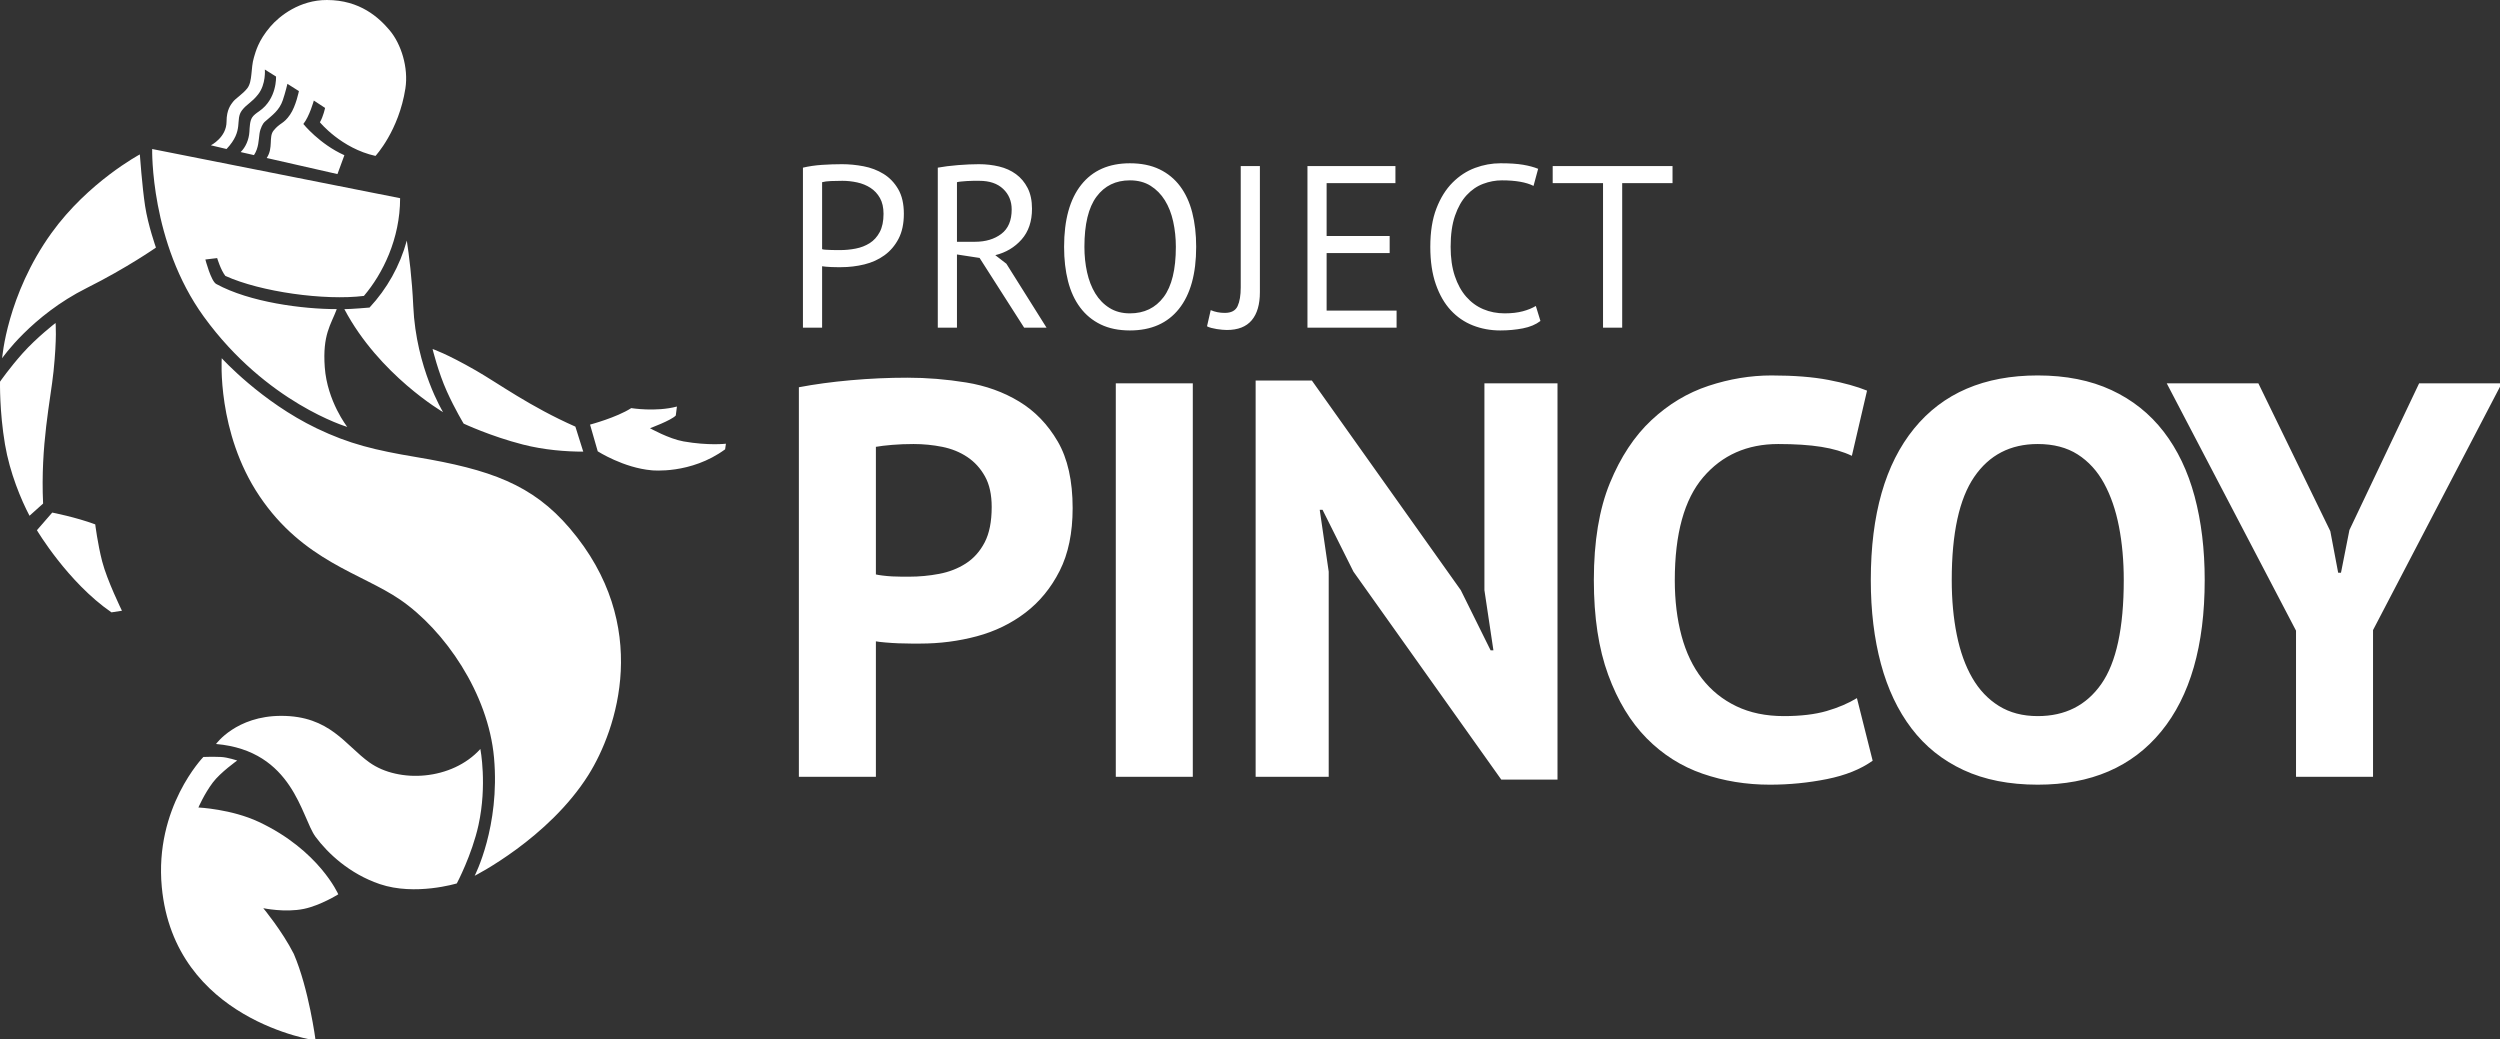 <?xml version="1.0" encoding="UTF-8"?>
<svg width="356px" height="148px" viewBox="0 0 356 148" version="1.1" xmlns="http://www.w3.org/2000/svg" xmlns:xlink="http://www.w3.org/1999/xlink">
    <rect x="0" y="0" width="356" height="148" fill="#333333" stroke="none"/>
    <!-- Generator: Sketch 43.1 (39012) - http://www.bohemiancoding.com/sketch -->
    <title>logos/logo_pincoy_en</title>
    <desc>Created with Sketch.</desc>
    <defs></defs>
    <g id="Symbols" stroke="none" stroke-width="1" fill="none" fill-rule="evenodd">
        <g id="logos/logo_pincoy_en" fill="#FFFFFF">
            <path d="M58.85,43.612 C59.246,52.415 63.094,58.689 63.094,58.689 C63.094,58.689 54.003,53.406 49.036,44.022 C50.029,44.022 52.621,43.796 52.621,43.796 C55.105,41.133 56.944,37.868 57.93,34.257 C58.237,36.278 58.672,39.669 58.85,43.612 Z M31.576,51.011 C31.576,51.011 37.186,57.199 45.104,61 C49.749,63.229 53.399,64.102 59.285,65.09 C69.816,66.856 75.808,68.99 81.128,75.223 C92.925,89.045 87.821,103.932 83.799,110.342 C78.118,119.397 67.591,124.711 67.591,124.711 C67.591,124.711 71.228,117.719 70.349,107.893 C69.532,98.742 63.326,89.739 56.976,85.387 C51.493,81.629 43.18,79.903 36.954,70.654 C30.848,61.582 31.576,51.011 31.576,51.011 Z M21.67,21.219 L56.976,28.222 C56.976,34.013 54.499,38.989 51.821,42.138 C46.246,42.83 37.106,41.571 32.09,39.289 C31.427,38.448 30.924,36.752 30.924,36.752 L29.244,36.954 C29.244,36.954 30.045,40.03 30.789,40.438 C35.555,43.049 43.135,44.024 47.957,44.018 C47.119,46.253 45.911,47.651 46.246,52.293 C46.597,57.157 49.45,60.793 49.45,60.793 C49.45,60.793 37.964,57.407 29.04,45.117 C21.357,34.539 21.67,21.219 21.67,21.219 Z M19.912,21.989 C19.912,21.989 20.242,26.58 20.66,29.324 C21.078,32.069 22.206,35.257 22.206,35.257 C22.206,35.257 18.079,38.147 12.358,41.007 C4.475,44.946 0.306,51.011 0.306,51.011 C0.306,51.011 0.971,42.025 7.328,33.188 C12.562,25.913 19.912,21.989 19.912,21.989 Z M4.203,73.444 C3.026,71.222 1.395,67.34 0.709,63.274 C-0.086,58.567 0.003,54.352 0.003,54.352 C0.003,54.352 1.361,52.395 3.222,50.307 C5.221,48.064 7.912,45.991 7.912,45.991 C7.912,45.991 8.125,48.011 7.624,52.878 C7.2,56.997 5.751,63.358 6.137,71.708 L4.203,73.444 Z M7.438,72.991 C7.438,72.991 10.83,73.649 13.563,74.673 C13.563,74.673 13.905,77.456 14.552,79.956 C15.25,82.653 17.365,86.97 17.365,86.97 L15.873,87.2 C9.651,82.917 5.257,75.502 5.257,75.502 L7.438,72.991 Z M84.023,60.463 C84.023,60.463 87.79,59.465 89.89,58.115 C89.89,58.115 93.39,58.689 96.395,57.891 L96.231,59.167 C95.601,59.858 92.556,60.977 92.556,60.977 C92.556,60.977 95.249,62.489 97.33,62.856 C100.911,63.484 103.371,63.185 103.371,63.185 L103.257,63.983 C98.356,67.58 92.807,66.971 92.807,66.971 C88.806,66.631 85.117,64.268 85.117,64.268 L84.023,60.463 Z M55.499,4.331 C57.118,6.254 58.189,9.617 57.728,12.596 C56.793,18.627 53.469,22.203 53.469,22.203 C48.59,21.127 45.554,17.412 45.554,17.412 C46.047,16.567 46.292,15.368 46.292,15.368 L44.689,14.318 C44.689,14.318 44.072,16.567 43.196,17.655 C43.196,17.655 45.501,20.518 49.041,22.103 L48.054,24.789 L37.977,22.498 C38.953,21.062 38.222,19.5 38.956,18.596 C39.911,17.419 40.361,17.705 41.306,16.325 C42.148,15.098 42.563,12.972 42.563,12.972 L40.929,11.937 C40.929,11.937 40.634,13.201 40.271,14.265 C39.768,15.738 38.806,16.367 37.67,17.372 C37.472,17.547 37.077,18.195 36.953,19.043 C36.826,19.918 36.845,21.066 36.167,22.087 L34.266,21.654 C34.975,20.975 35.442,19.893 35.513,18.793 C35.562,18.044 35.571,17.251 35.905,16.727 C36.108,16.406 36.503,16.115 36.888,15.852 C39.48,14.076 39.307,10.9 39.307,10.9 L37.714,9.9 C37.714,9.9 37.904,11.965 36.765,13.43 C35.859,14.594 35.136,14.822 34.466,15.699 C33.411,17.08 34.805,18.519 32.26,21.219 L30.028,20.691 C30.028,20.691 32.26,19.573 32.261,17.314 C32.261,15.618 32.878,14.891 33.187,14.487 C33.543,14.021 34.584,13.38 35.21,12.578 C35.987,11.581 35.685,9.723 36.163,8.164 C36.401,7.383 36.769,5.81 38.48,3.81 C39.817,2.246 42.688,-0.005 46.553,-3.32948577e-14 C51.28,0.006 53.967,2.51 55.499,4.331 Z M68.404,106.655 C68.404,106.655 69.394,111.753 68.137,117.491 C67.204,121.747 65.05,125.798 65.05,125.798 C65.05,125.798 59.117,127.608 54.074,125.893 C49.781,124.432 46.685,121.526 44.931,119.157 C42.904,116.411 41.778,106.909 30.764,105.944 C30.764,105.944 33.625,101.938 40.049,101.938 C46.983,101.938 49.161,106.116 52.61,108.575 C56.809,111.565 64.367,111.12 68.404,106.655 Z M81.934,60.752 L83.054,64.313 C80.618,64.316 77.479,64.078 74.463,63.303 C69.839,62.117 66.024,60.322 66.024,60.322 C66.024,60.322 64.788,58.287 63.636,55.738 C62.398,53 61.598,49.698 61.598,49.698 C61.598,49.698 63.531,50.325 67.774,52.761 C70.975,54.599 75.479,57.903 81.934,60.752 Z M48.172,127.35 C48.172,127.35 45.646,128.93 43.286,129.422 C40.589,129.985 37.491,129.325 37.491,129.325 C37.491,129.325 40.185,132.573 41.833,135.825 C43.991,140.829 44.942,148.164 44.942,148.164 C44.942,148.164 24.813,145.299 23.038,126.307 C21.977,114.963 28.959,107.793 28.959,107.793 C28.959,107.793 30.256,107.739 31.453,107.793 C32.431,107.836 33.776,108.301 33.776,108.301 C33.776,108.301 31.379,110.002 30.309,111.426 C29.077,113.065 28.253,114.987 28.253,114.987 C28.253,114.987 32.943,115.202 36.865,117.045 C45.45,121.082 48.172,127.35 48.172,127.35 Z" id="isotipo"></path>
            <path d="M113.76,55.144 C116.002,54.717 118.469,54.383 121.165,54.143 C123.859,53.903 126.541,53.784 129.21,53.784 C131.984,53.784 134.773,54.01 137.574,54.463 C140.377,54.918 142.898,55.825 145.139,57.185 C147.381,58.546 149.208,60.441 150.623,62.869 C152.035,65.297 152.744,68.459 152.744,72.354 C152.744,75.876 152.129,78.852 150.902,81.28 C149.674,83.709 148.047,85.696 146.02,87.243 C143.991,88.791 141.683,89.913 139.095,90.606 C136.507,91.299 133.825,91.645 131.05,91.645 L129.77,91.645 C129.182,91.645 128.569,91.633 127.929,91.606 C127.288,91.581 126.661,91.54 126.048,91.485 C125.433,91.434 124.993,91.379 124.727,91.327 L124.727,110.618 L113.76,110.618 L113.76,55.144 Z M130.09,63.229 C129.022,63.229 128.009,63.269 127.048,63.349 C126.088,63.428 125.314,63.523 124.727,63.629 L124.727,81.801 C124.94,81.854 125.26,81.907 125.688,81.959 C126.114,82.014 126.568,82.053 127.048,82.081 C127.528,82.108 127.995,82.12 128.449,82.12 L129.45,82.12 C130.891,82.12 132.318,81.989 133.732,81.719 C135.145,81.454 136.414,80.959 137.534,80.239 C138.655,79.519 139.548,78.518 140.216,77.237 C140.883,75.957 141.217,74.276 141.217,72.194 C141.217,70.433 140.897,68.98 140.256,67.832 C139.616,66.684 138.775,65.764 137.735,65.071 C136.694,64.377 135.506,63.897 134.173,63.629 C132.838,63.363 131.477,63.229 130.09,63.229 Z M158.889,110.617 L158.889,54.584 L169.855,54.584 L169.855,110.617 L158.889,110.617 Z M192.73,81.401 L188.329,72.594 L187.928,72.594 L189.208,81.401 L189.208,110.618 L178.802,110.618 L178.802,54.184 L186.807,54.184 L208.019,84.042 L212.261,92.606 L212.662,92.606 L211.381,84.042 L211.381,54.585 L221.788,54.585 L221.788,111.018 L213.784,111.018 L192.73,81.401 Z M266.667,108.325 C264.958,109.544 262.785,110.415 260.143,110.944 C257.502,111.473 254.793,111.739 252.019,111.739 C248.656,111.739 245.467,111.218 242.453,110.177 C239.438,109.136 236.782,107.456 234.488,105.136 C232.193,102.813 230.365,99.798 229.005,96.089 C227.644,92.382 226.964,87.886 226.964,82.6 C226.964,77.104 227.725,72.503 229.245,68.793 C230.766,65.085 232.739,62.096 235.168,59.827 C237.597,57.559 240.304,55.932 243.293,54.944 C246.281,53.958 249.27,53.464 252.259,53.464 C255.461,53.464 258.169,53.678 260.384,54.104 C262.598,54.532 264.426,55.038 265.867,55.625 L263.706,64.91 C262.477,64.324 261.023,63.897 259.343,63.63 C257.661,63.363 255.62,63.229 253.22,63.229 C248.789,63.229 245.227,64.807 242.532,67.962 C239.838,71.118 238.49,76.011 238.49,82.641 C238.49,85.528 238.811,88.163 239.451,90.544 C240.091,92.923 241.064,94.956 242.373,96.639 C243.68,98.323 245.307,99.634 247.256,100.569 C249.203,101.505 251.458,101.973 254.02,101.973 C256.421,101.973 258.448,101.731 260.103,101.253 C261.757,100.77 263.197,100.159 264.426,99.411 L266.667,108.325 Z M266.402,82.6 C266.402,73.262 268.455,66.071 272.565,61.028 C276.674,55.985 282.543,53.463 290.176,53.463 C294.178,53.463 297.672,54.157 300.662,55.544 C303.65,56.933 306.131,58.907 308.106,61.468 C310.08,64.03 311.548,67.098 312.509,70.673 C313.469,74.248 313.949,78.225 313.949,82.6 C313.949,91.94 311.881,99.131 307.746,104.174 C303.61,109.215 297.752,111.739 290.176,111.739 C286.119,111.739 282.598,111.043 279.609,109.657 C276.62,108.27 274.153,106.295 272.205,103.733 C270.256,101.172 268.803,98.104 267.842,94.528 C266.881,90.952 266.402,86.977 266.402,82.6 Z M277.928,82.6 C277.928,85.43 278.168,88.032 278.649,90.405 C279.129,92.78 279.862,94.821 280.85,96.528 C281.836,98.239 283.104,99.571 284.653,100.532 C286.199,101.493 288.041,101.973 290.176,101.973 C294.071,101.973 297.086,100.452 299.221,97.409 C301.355,94.368 302.423,89.432 302.423,82.6 C302.423,79.879 302.196,77.344 301.742,74.996 C301.288,72.649 300.581,70.593 299.62,68.832 C298.661,67.071 297.406,65.698 295.859,64.709 C294.31,63.723 292.416,63.229 290.176,63.229 C286.28,63.229 283.264,64.789 281.13,67.912 C278.994,71.034 277.928,75.93 277.928,82.6 Z M326.953,89.805 L308.542,54.584 L321.59,54.584 L331.836,75.636 L332.956,81.561 L333.356,81.561 L334.557,75.477 L344.484,54.584 L356.251,54.584 L337.919,89.725 L337.919,110.617 L326.953,110.617 L326.953,89.805 Z M114.339,23.874 C115.172,23.676 116.071,23.545 117.035,23.478 C118,23.414 118.953,23.381 119.896,23.381 C120.904,23.381 121.929,23.478 122.97,23.676 C124.011,23.874 124.96,24.235 125.815,24.762 C126.67,25.288 127.365,26.012 127.902,26.932 C128.44,27.852 128.709,29.025 128.709,30.45 C128.709,31.853 128.456,33.037 127.952,34.002 C127.447,34.966 126.779,35.75 125.946,36.352 C125.113,36.956 124.159,37.389 123.086,37.651 C122.011,37.914 120.904,38.046 119.765,38.046 L119.222,38.046 C118.97,38.046 118.707,38.041 118.433,38.029 C118.158,38.019 117.89,38.003 117.627,37.98 C117.364,37.959 117.177,37.936 117.068,37.914 L117.068,46.661 L114.339,46.661 L114.339,23.874 Z M119.962,25.748 C119.392,25.748 118.844,25.759 118.318,25.781 C117.792,25.804 117.375,25.858 117.068,25.945 L117.068,35.48 C117.177,35.524 117.353,35.553 117.594,35.563 C117.835,35.575 118.088,35.586 118.351,35.597 C118.614,35.607 118.865,35.612 119.107,35.612 L119.633,35.612 C120.378,35.612 121.118,35.542 121.852,35.398 C122.587,35.256 123.25,34.999 123.842,34.626 C124.433,34.253 124.91,33.727 125.272,33.048 C125.634,32.369 125.815,31.502 125.815,30.45 C125.815,29.552 125.645,28.801 125.305,28.197 C124.965,27.596 124.516,27.113 123.957,26.751 C123.398,26.39 122.768,26.131 122.066,25.978 C121.364,25.825 120.663,25.748 119.962,25.748 Z M133.541,23.874 C134.375,23.721 135.334,23.6 136.418,23.512 C137.503,23.426 138.495,23.381 139.394,23.381 C140.402,23.381 141.361,23.491 142.272,23.71 C143.181,23.929 143.981,24.29 144.671,24.795 C145.362,25.299 145.916,25.957 146.332,26.768 C146.748,27.578 146.957,28.565 146.957,29.727 C146.957,31.523 146.463,32.982 145.477,34.101 C144.491,35.218 143.241,35.964 141.729,36.336 L143.307,37.553 L149.028,46.661 L145.839,46.661 L139.493,36.731 L136.271,36.237 L136.271,46.661 L133.541,46.661 L133.541,23.874 Z M139.46,25.748 L138.572,25.748 C138.265,25.748 137.969,25.759 137.684,25.781 C137.399,25.804 137.13,25.825 136.879,25.847 C136.627,25.869 136.423,25.902 136.271,25.945 L136.271,34.429 L138.835,34.429 C140.347,34.429 141.597,34.057 142.584,33.31 C143.57,32.566 144.063,31.404 144.063,29.826 C144.063,28.643 143.657,27.666 142.847,26.899 C142.035,26.131 140.907,25.748 139.46,25.748 Z M151.527,35.153 C151.527,31.317 152.337,28.375 153.96,26.325 C155.582,24.275 157.894,23.251 160.898,23.251 C162.52,23.251 163.923,23.536 165.107,24.105 C166.29,24.675 167.271,25.481 168.049,26.521 C168.827,27.563 169.403,28.812 169.776,30.27 C170.148,31.728 170.335,33.356 170.335,35.153 C170.335,38.989 169.518,41.932 167.885,43.981 C166.252,46.032 163.923,47.056 160.898,47.056 C159.297,47.056 157.911,46.77 156.738,46.201 C155.565,45.632 154.589,44.826 153.812,43.784 C153.033,42.744 152.458,41.494 152.086,40.036 C151.712,38.578 151.527,36.951 151.527,35.153 Z M154.42,35.153 C154.42,36.424 154.546,37.631 154.798,38.769 C155.05,39.91 155.44,40.913 155.965,41.778 C156.492,42.644 157.166,43.335 157.988,43.849 C158.81,44.366 159.78,44.623 160.898,44.623 C162.936,44.623 164.536,43.849 165.698,42.305 C166.86,40.759 167.441,38.376 167.441,35.153 C167.441,33.904 167.315,32.704 167.063,31.552 C166.811,30.402 166.416,29.393 165.879,28.527 C165.342,27.662 164.663,26.971 163.841,26.456 C163.019,25.941 162.037,25.682 160.898,25.682 C158.88,25.682 157.297,26.456 156.147,28.001 C154.996,29.547 154.42,31.931 154.42,35.153 Z M176.68,23.644 L179.409,23.644 L179.409,41.597 C179.409,43.352 179.019,44.689 178.242,45.609 C177.463,46.53 176.285,46.99 174.707,46.99 C174.532,46.99 174.313,46.979 174.05,46.956 C173.786,46.935 173.523,46.902 173.261,46.858 C172.997,46.814 172.74,46.759 172.488,46.695 C172.236,46.628 172.033,46.552 171.879,46.464 L172.405,44.162 C173.019,44.425 173.688,44.557 174.411,44.557 C175.332,44.557 175.94,44.234 176.236,43.587 C176.532,42.941 176.68,42.057 176.68,40.94 L176.68,23.644 Z M186.182,23.644 L198.709,23.644 L198.709,26.079 L188.911,26.079 L188.911,33.607 L197.888,33.607 L197.888,36.04 L188.911,36.04 L188.911,44.228 L198.874,44.228 L198.874,46.662 L186.182,46.662 L186.182,23.644 Z M219.36,45.707 C218.702,46.211 217.87,46.562 216.861,46.759 C215.853,46.956 214.778,47.056 213.638,47.056 C212.257,47.056 210.964,46.819 209.759,46.348 C208.553,45.877 207.501,45.159 206.602,44.194 C205.703,43.23 204.991,41.997 204.465,40.495 C203.939,38.994 203.675,37.213 203.675,35.152 C203.675,33.004 203.966,31.179 204.547,29.678 C205.128,28.176 205.895,26.949 206.849,25.994 C207.802,25.042 208.871,24.346 210.054,23.907 C211.239,23.469 212.444,23.25 213.672,23.25 C214.987,23.25 216.06,23.32 216.894,23.463 C217.727,23.605 218.44,23.798 219.032,24.038 L218.374,26.472 C217.321,25.945 215.82,25.682 213.87,25.682 C212.97,25.682 212.082,25.847 211.206,26.177 C210.329,26.504 209.546,27.041 208.855,27.786 C208.165,28.532 207.61,29.507 207.194,30.714 C206.777,31.92 206.57,33.399 206.57,35.152 C206.57,36.731 206.766,38.111 207.162,39.296 C207.555,40.479 208.098,41.465 208.789,42.255 C209.479,43.044 210.291,43.636 211.222,44.029 C212.154,44.425 213.168,44.622 214.263,44.622 C215.251,44.622 216.11,44.523 216.845,44.326 C217.58,44.129 218.198,43.877 218.702,43.569 L219.36,45.707 Z M238.168,26.079 L231,26.079 L231,46.662 L228.271,46.662 L228.271,26.079 L221.103,26.079 L221.103,23.644 L238.168,23.644 L238.168,26.079 Z" id="marca"></path>
        </g>
    </g>
</svg>